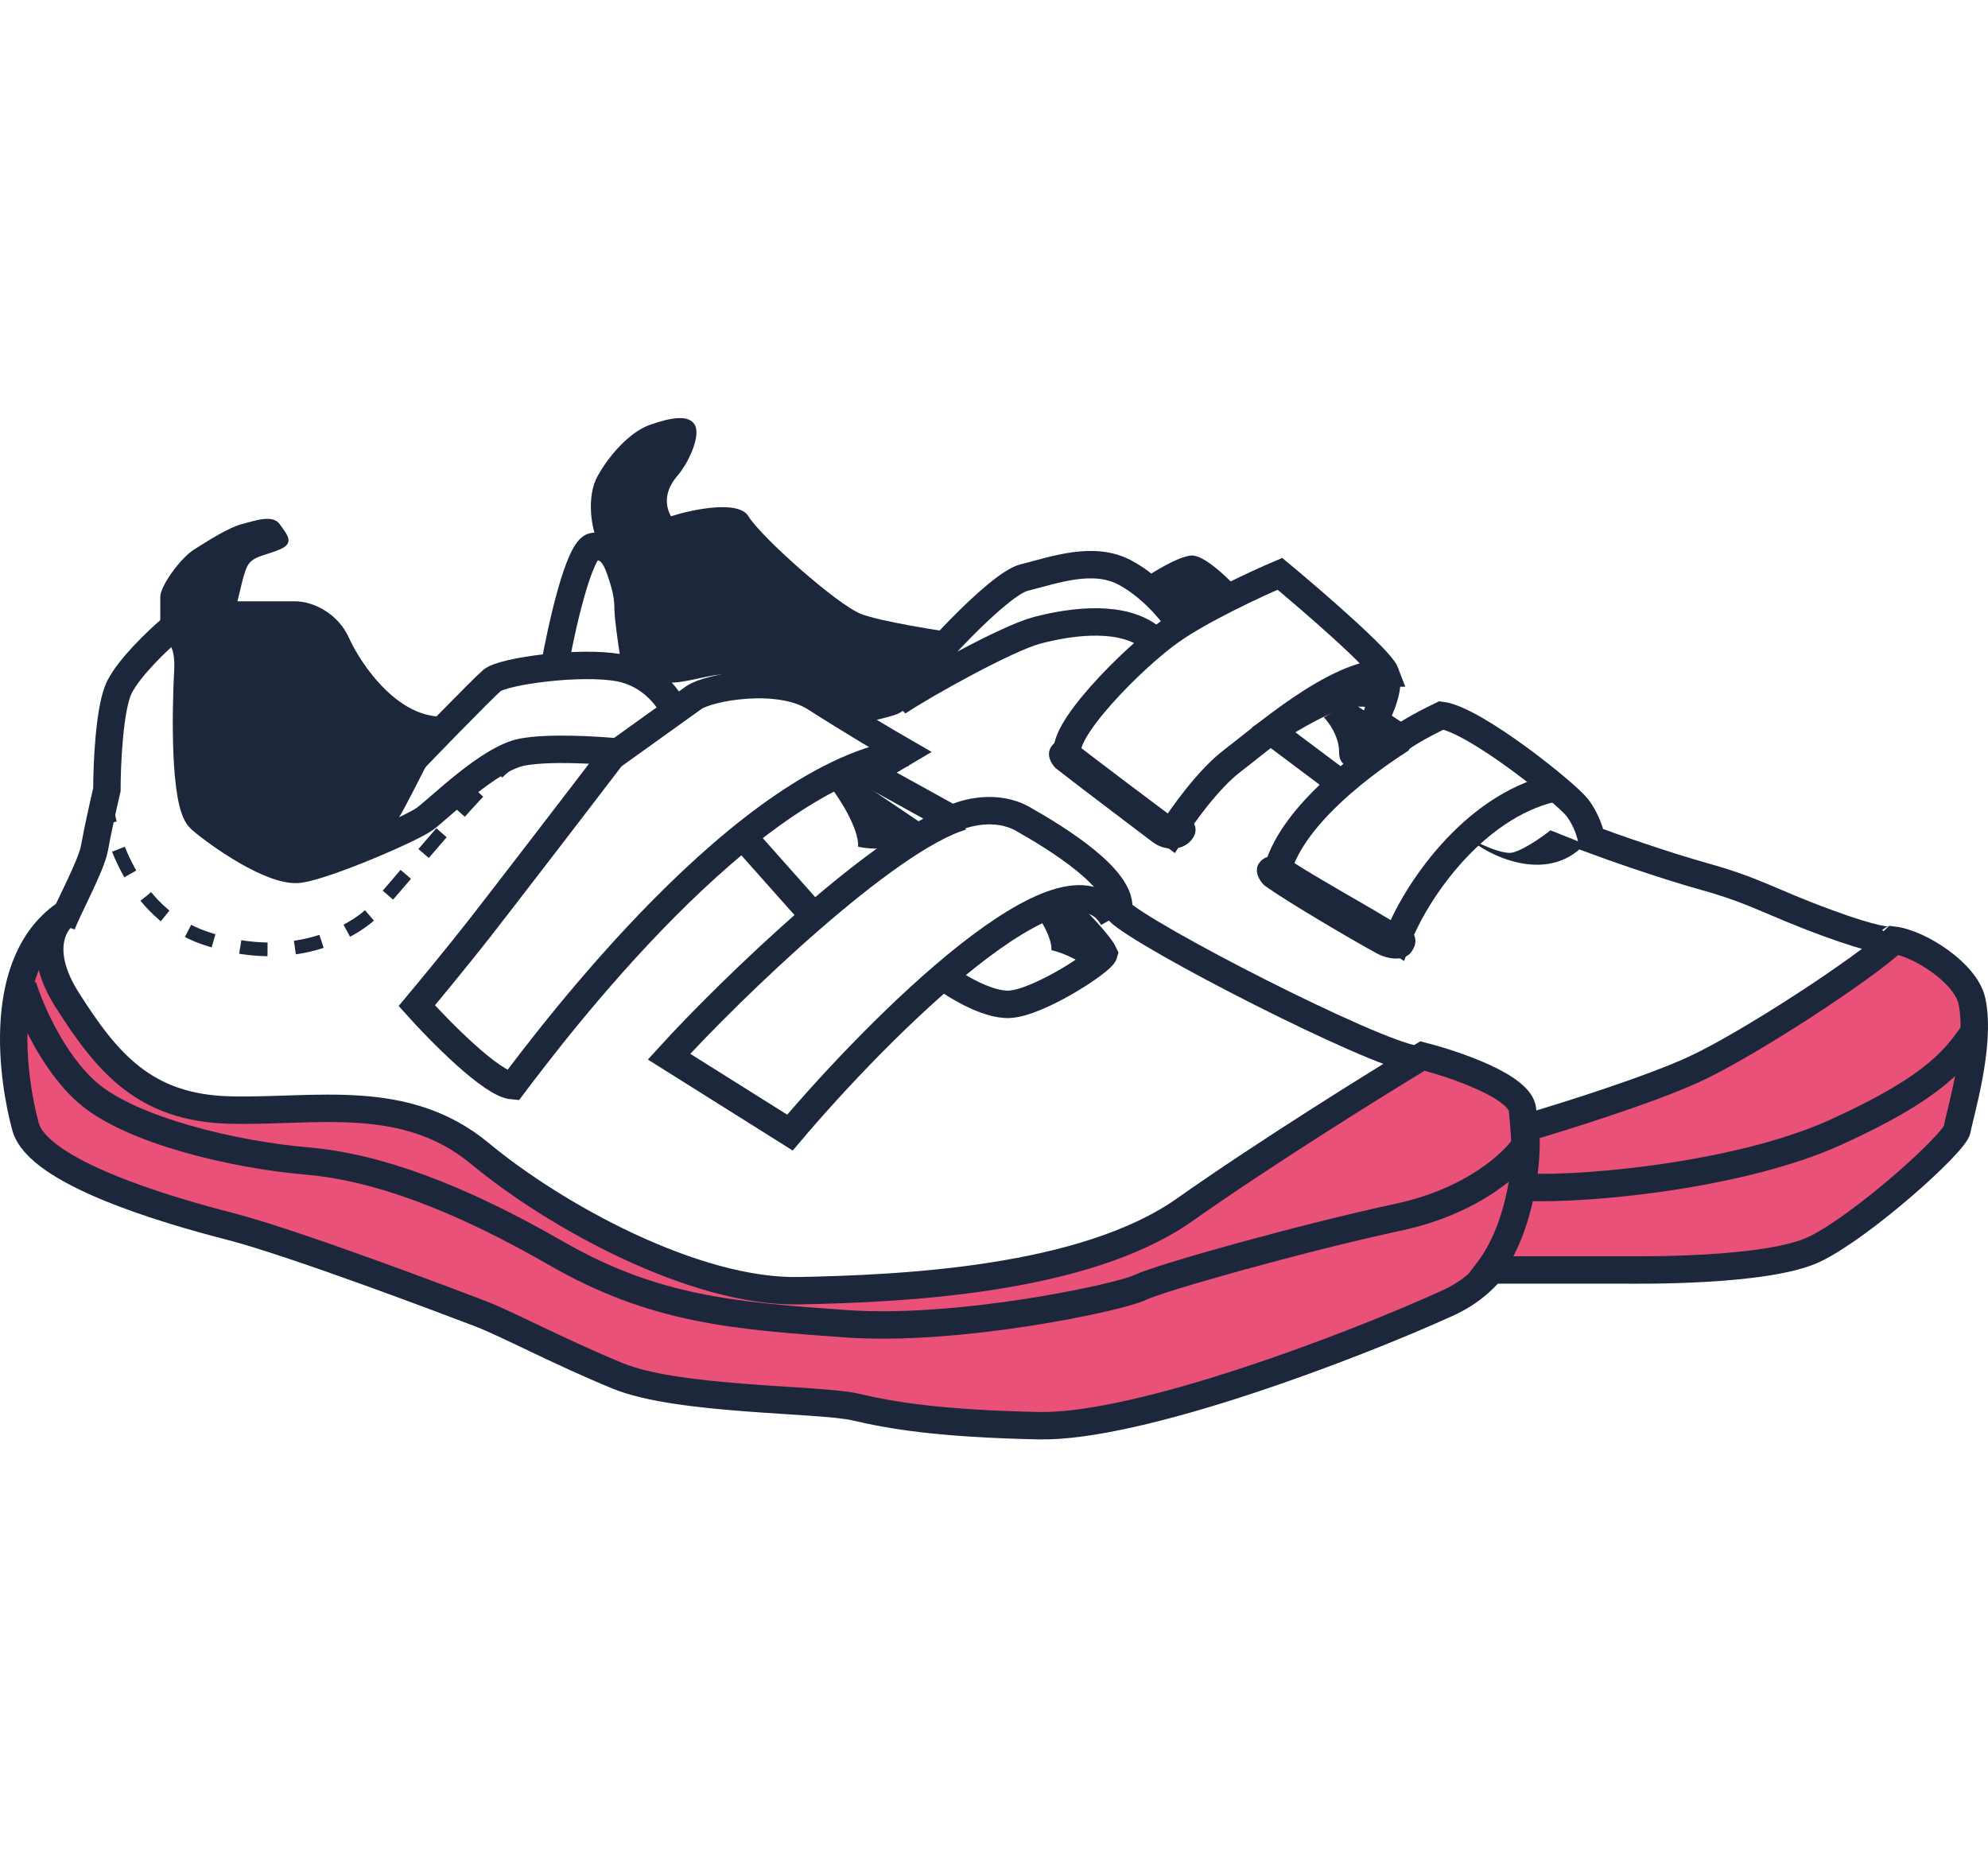 <svg width="145" height="135" viewBox="0 0 145 135" fill="none" xmlns="http://www.w3.org/2000/svg">
<path d="M115.601 61.57C112.753 64.64 108.34 62.24 107.248 61.242C107.818 61.441 109.099 62.175 110.096 62.215C110.733 62.24 112.351 61.167 113.087 60.568L115.601 61.57Z" fill="#1C273C"/>
<path d="M98.561 51.212L96.557 52.327C96.928 52.698 97.67 53.724 97.67 54.853C97.67 55.982 98.512 55.967 98.933 55.819L101.902 53.441L98.561 51.212Z" fill="#1C273C"/>
<path d="M102.236 53.886C99.783 55.443 94.416 59.29 93.215 63.338C94.476 64.334 99.474 67.029 101.902 68.586C103.128 65.239 107.375 58.869 113.262 57.499" stroke="#1C273C" stroke-width="2"/>
<path d="M100.26 52.557C100.591 51.943 100.931 50.683 99.651 50.565C98.05 50.418 96.221 51.008 91.877 53.886" stroke="#1C273C" stroke-width="2"/>
<path d="M92.547 53.217L97.893 57.227" stroke="#1C273C" stroke-width="2"/>
<path d="M86.906 40.522C87.855 40.468 89.725 42.307 90.542 43.233C89.751 43.617 87.807 44.548 86.353 45.199C85.91 44.277 84.061 42.917 83.191 42.352C84.034 41.765 85.958 40.576 86.906 40.522Z" fill="#1C273C"/>
<path d="M84 46.557C81.987 44.89 78.409 45.252 75.651 45.977C73.444 46.557 67.396 49.932 65.482 51.213C67.222 48.603 72.833 42.599 74.682 42.135C76.993 41.555 79.751 40.54 82.061 41.772C83.91 42.758 85.366 44.503 85.863 45.252" stroke="#1C273C" stroke-width="2"/>
<path d="M4.829 66.631C4.854 66.614 4.879 66.597 4.903 66.582C4.878 66.598 4.854 66.615 4.829 66.631C3.874 67.297 2.651 69.401 4.903 72.944C7.793 77.489 10.53 80.822 16.765 80.973C23 81.125 29.539 79.61 35.014 84.154C40.488 88.699 50.677 94.304 58.281 94.153C65.885 94.001 79.115 93.395 86.414 88.245C92.254 84.124 100.405 79.054 103.751 77.034C106.133 77.64 110.928 79.276 111.05 80.973C111.202 83.094 112.571 91.88 105.575 95.062C98.58 98.243 83.069 104.151 75.769 103.999C68.47 103.848 64.972 103.242 62.387 102.636C59.802 102.03 49.461 102.182 45.05 100.364C40.64 98.546 36.991 96.576 35.014 95.819C33.037 95.062 21.479 90.668 16.765 89.457C12.051 88.245 2.774 85.518 1.862 82.185C0.954 78.868 -0.406 70.148 4.829 66.631Z" fill="#EA5178"/>
<path d="M4.903 66.582C3.94 67.188 2.592 69.309 4.903 72.944C7.793 77.489 10.53 80.822 16.765 80.973C23 81.125 29.539 79.61 35.014 84.154C40.488 88.699 50.677 94.304 58.281 94.153C65.885 94.001 79.115 93.395 86.414 88.245C92.254 84.124 100.405 79.054 103.751 77.034C106.133 77.64 110.928 79.276 111.05 80.973C111.202 83.094 112.571 91.88 105.575 95.062C98.58 98.243 83.069 104.151 75.769 103.999C68.47 103.848 64.972 103.242 62.387 102.636C59.802 102.03 49.461 102.182 45.05 100.364C40.64 98.546 36.991 96.576 35.014 95.819C33.037 95.062 21.479 90.668 16.765 89.457C12.051 88.245 2.774 85.518 1.862 82.185C0.949 78.852 -0.419 70.066 4.903 66.582Z" stroke="#1C273C" stroke-width="2"/>
<path d="M111.257 83.512C110.446 84.783 107.457 87.618 101.985 88.791C95.145 90.258 84.657 93.191 83.138 93.924C81.618 94.657 69.914 97.15 61.706 96.563C53.498 95.977 47.723 95.537 40.579 91.431C33.435 87.325 27.507 85.125 22.339 84.685C17.172 84.246 9.572 82.486 6.38 79.7C3.826 77.471 2.175 73.59 1.668 71.928" stroke="#1C273C" stroke-width="2"/>
<path d="M4.5 67.5C4.803 66.534 6.645 63.217 6.888 61.875C7.13 60.533 7.595 58.47 7.797 57.606C7.797 55.726 7.978 51.599 8.706 50.136C9.433 48.672 11.534 46.68 12.493 45.867C12.947 45.969 13.826 46.721 13.705 48.916C13.553 51.66 13.402 58.673 14.614 59.741C15.826 60.808 19.916 63.705 21.885 63.4C23.855 63.095 29.914 60.503 30.975 59.741C32.035 58.978 35.671 55.319 38.095 54.862C40.034 54.496 43.549 54.71 45.064 54.862C45.064 54.862 49.533 51.66 50.593 50.898C51.654 50.136 56.789 49.191 59.455 50.898C62.122 52.606 64.909 54.252 65.969 54.862L63.394 56.387L69.454 59.741C70.363 59.283 72.665 58.643 74.605 59.741C77.028 61.113 82.028 64.162 81.573 66.449C83.391 68.278 100.055 76.816 103.236 77.273" stroke="#1C273C" stroke-width="2"/>
<path d="M49.111 51.707C48.741 50.89 47.441 49.149 45.194 48.72C42.386 48.184 36.695 48.95 35.882 49.639C35.232 50.19 30.398 55.15 29.732 55.89" stroke="#1C273C" stroke-width="2"/>
<path d="M7.682 58.078C7.904 60.762 9.652 66.586 14.866 68.401C21.384 70.671 25.827 67.816 27.012 66.718C28.197 65.619 35.826 56.027 37.752 55.222" stroke="#1C273C" stroke-dasharray="2 2"/>
<path d="M45.101 54.554C42.542 57.918 36.482 65.801 34.962 67.744C33.441 69.687 31.287 72.298 30.4 73.36C32.098 75.257 35.874 79.082 37.395 79.204C40.208 75.485 54.519 56.406 66.15 54.888M81.185 66.985C77.901 61.096 64.105 74.954 57.617 82.619L48.798 77.079C53.284 72.146 64.625 61.205 70.16 59.565" stroke="#1C273C" stroke-width="2"/>
<path d="M53.789 60.568L59.135 66.582" stroke="#1C273C" stroke-width="2"/>
<path d="M62.593 61.769C62.65 60.42 61.203 58.193 60.473 57.248L62.028 56.558L67.823 60.466L65.279 61.769C64.878 61.871 63.78 62.014 62.593 61.769Z" fill="#1C273C"/>
<path d="M11.69 43.552V46.535L13.068 45.809C13.794 45.326 15.526 46.09 17.035 44.864C17.326 44.139 17.639 42.182 18.002 41.376C18.365 40.569 19.235 40.569 20.396 40.086C21.557 39.602 20.904 38.957 20.396 38.231C19.889 37.506 18.582 37.989 17.639 38.231C16.696 38.473 15.172 39.441 14.156 40.086C13.141 40.73 11.69 42.746 11.69 43.552Z" fill="#1C273C"/>
<path d="M21.498 43.862H17.005C16.548 44.383 14.035 45.202 12.359 46.02C13.883 46.616 13.197 50.039 13.197 52.198C13.197 54.356 13.502 57.556 13.578 58.598C13.654 59.64 15.71 60.831 17.462 61.873C19.214 62.915 20.356 63.362 21.498 63.213C22.641 63.064 27.363 61.278 28.2 60.831C29.038 60.385 31.323 55.026 33.074 52.198C29.19 52.942 26.22 48.253 25.459 46.541C24.697 44.83 22.945 43.862 21.498 43.862Z" fill="#1C273C"/>
<path d="M68.49 71.017C69.493 71.792 71.918 73.326 73.602 73.262C75.707 73.182 80.368 70.135 80.518 69.574C80.157 68.805 78.43 67.036 77.277 65.913" stroke="#1C273C" stroke-width="2"/>
<path d="M76.693 69.314C76.751 68.357 75.706 66.735 75.176 66.043C75.513 65.831 76.288 65.373 76.693 65.245C77.921 66.123 80.305 69.155 80.522 69.634C80.348 69.889 79.679 70.378 79.366 70.591C78.956 70.272 77.849 69.57 76.693 69.314Z" fill="#1C273C"/>
<path d="M40.424 48.736C40.944 45.803 42.252 39.919 43.314 39.856C44.641 39.778 45.032 40.957 45.344 41.9C45.657 42.843 45.813 43.55 45.813 44.414C45.813 45.106 46.23 47.898 46.438 49.208" stroke="#1C273C" stroke-width="2"/>
<path d="M54.59 37.659C53.867 36.458 50.52 37.158 48.937 37.659C48.485 36.833 48.485 35.783 49.39 34.732C50.294 33.681 51.123 31.73 50.671 30.98C50.219 30.229 48.937 30.454 47.43 30.98C45.923 31.505 44.415 33.231 43.586 34.732C42.757 36.233 43.134 38.559 43.586 39.46C43.963 39.31 44.717 39.835 45.244 40.586C45.847 41.861 45.998 44.038 45.998 44.413C45.998 44.713 46.45 47.29 46.676 48.54C47.103 48.766 48.063 49.306 48.485 49.666C49.013 50.116 51.651 49.216 52.555 49.216C53.459 49.216 54.59 49.141 56.399 49.216C58.208 49.291 60.62 50.717 61.825 51.767C63.031 52.818 63.559 52.668 65.292 52.143C66.679 51.722 69.337 48.065 70.493 46.289C68.508 46.014 64.192 45.328 62.805 44.788C61.072 44.113 55.494 39.16 54.59 37.659Z" fill="#1C273C"/>
<path d="M118.413 92.639H108.584C110.98 89.452 111.487 84.379 111.257 82.285C114.149 81.442 120.363 79.479 123.557 78.008C127.55 76.17 136.073 70.578 138.146 68.586C139.989 68.816 143.386 70.969 143.828 73.029C144.52 76.246 142.907 81.379 142.754 82.374C142.6 83.37 135.843 89.422 132.387 91.107C128.932 92.792 119.334 92.639 118.413 92.639Z" fill="#EA5178" stroke="#1C273C" stroke-width="2"/>
<path d="M143.999 75.269C142.684 77.097 141.369 79.208 133.867 82.607C126.365 86.006 113.914 86.933 110.588 86.547" stroke="#1C273C" stroke-width="2"/>
<path d="M137.988 68.542C137.862 68.668 136.749 68.602 133.305 67.336C129 65.753 128.094 64.999 124.318 63.944C121.297 63.099 117.571 61.783 116.086 61.23C116.01 60.803 115.693 59.738 115.028 58.893C114.198 57.838 107.551 52.486 105.135 52.185C103.383 53.029 102.441 53.642 102.189 53.843L100.226 52.562C100.654 51.808 101.419 50.059 101.056 49.094M101.056 49.094C100.694 48.129 95.77 43.868 93.353 41.858C91.641 42.586 87.658 44.435 85.423 46.003C82.628 47.963 77.04 53.617 77.946 55.124C79.336 56.21 83.51 59.346 85.423 60.778C86.178 59.572 88.127 56.828 89.879 55.501C92.069 53.843 97.431 49.094 101.056 49.094Z" stroke="#1C273C" stroke-width="2"/>
<path d="M86.974 61.18C87.423 60.527 87.198 59.936 86.375 59.236L85.176 61.025C82.904 59.262 78.241 55.628 77.762 55.193C77.282 54.758 77.562 54.182 77.762 53.949C77.612 53.845 77.192 53.793 76.713 54.415C76.234 55.037 76.713 55.763 77.013 56.048C78.66 57.344 82.915 60.542 84.053 61.413C85.026 62.158 86.385 62.035 86.974 61.18Z" fill="#1C273C"/>
<path d="M102.929 69.453C103.392 68.825 103.315 68.256 102.83 67.807L102.235 69.079C99.823 67.807 94.294 64.44 93.346 63.827C92.801 63.475 93.137 63.018 93.346 62.63C92.906 62.494 92.371 62.308 91.877 62.907C91.384 63.505 91.903 64.303 92.212 64.577C93.908 65.824 99.113 68.841 100.385 69.528C101.354 70.052 102.467 70.082 102.929 69.453Z" fill="#1C273C"/>
</svg>
